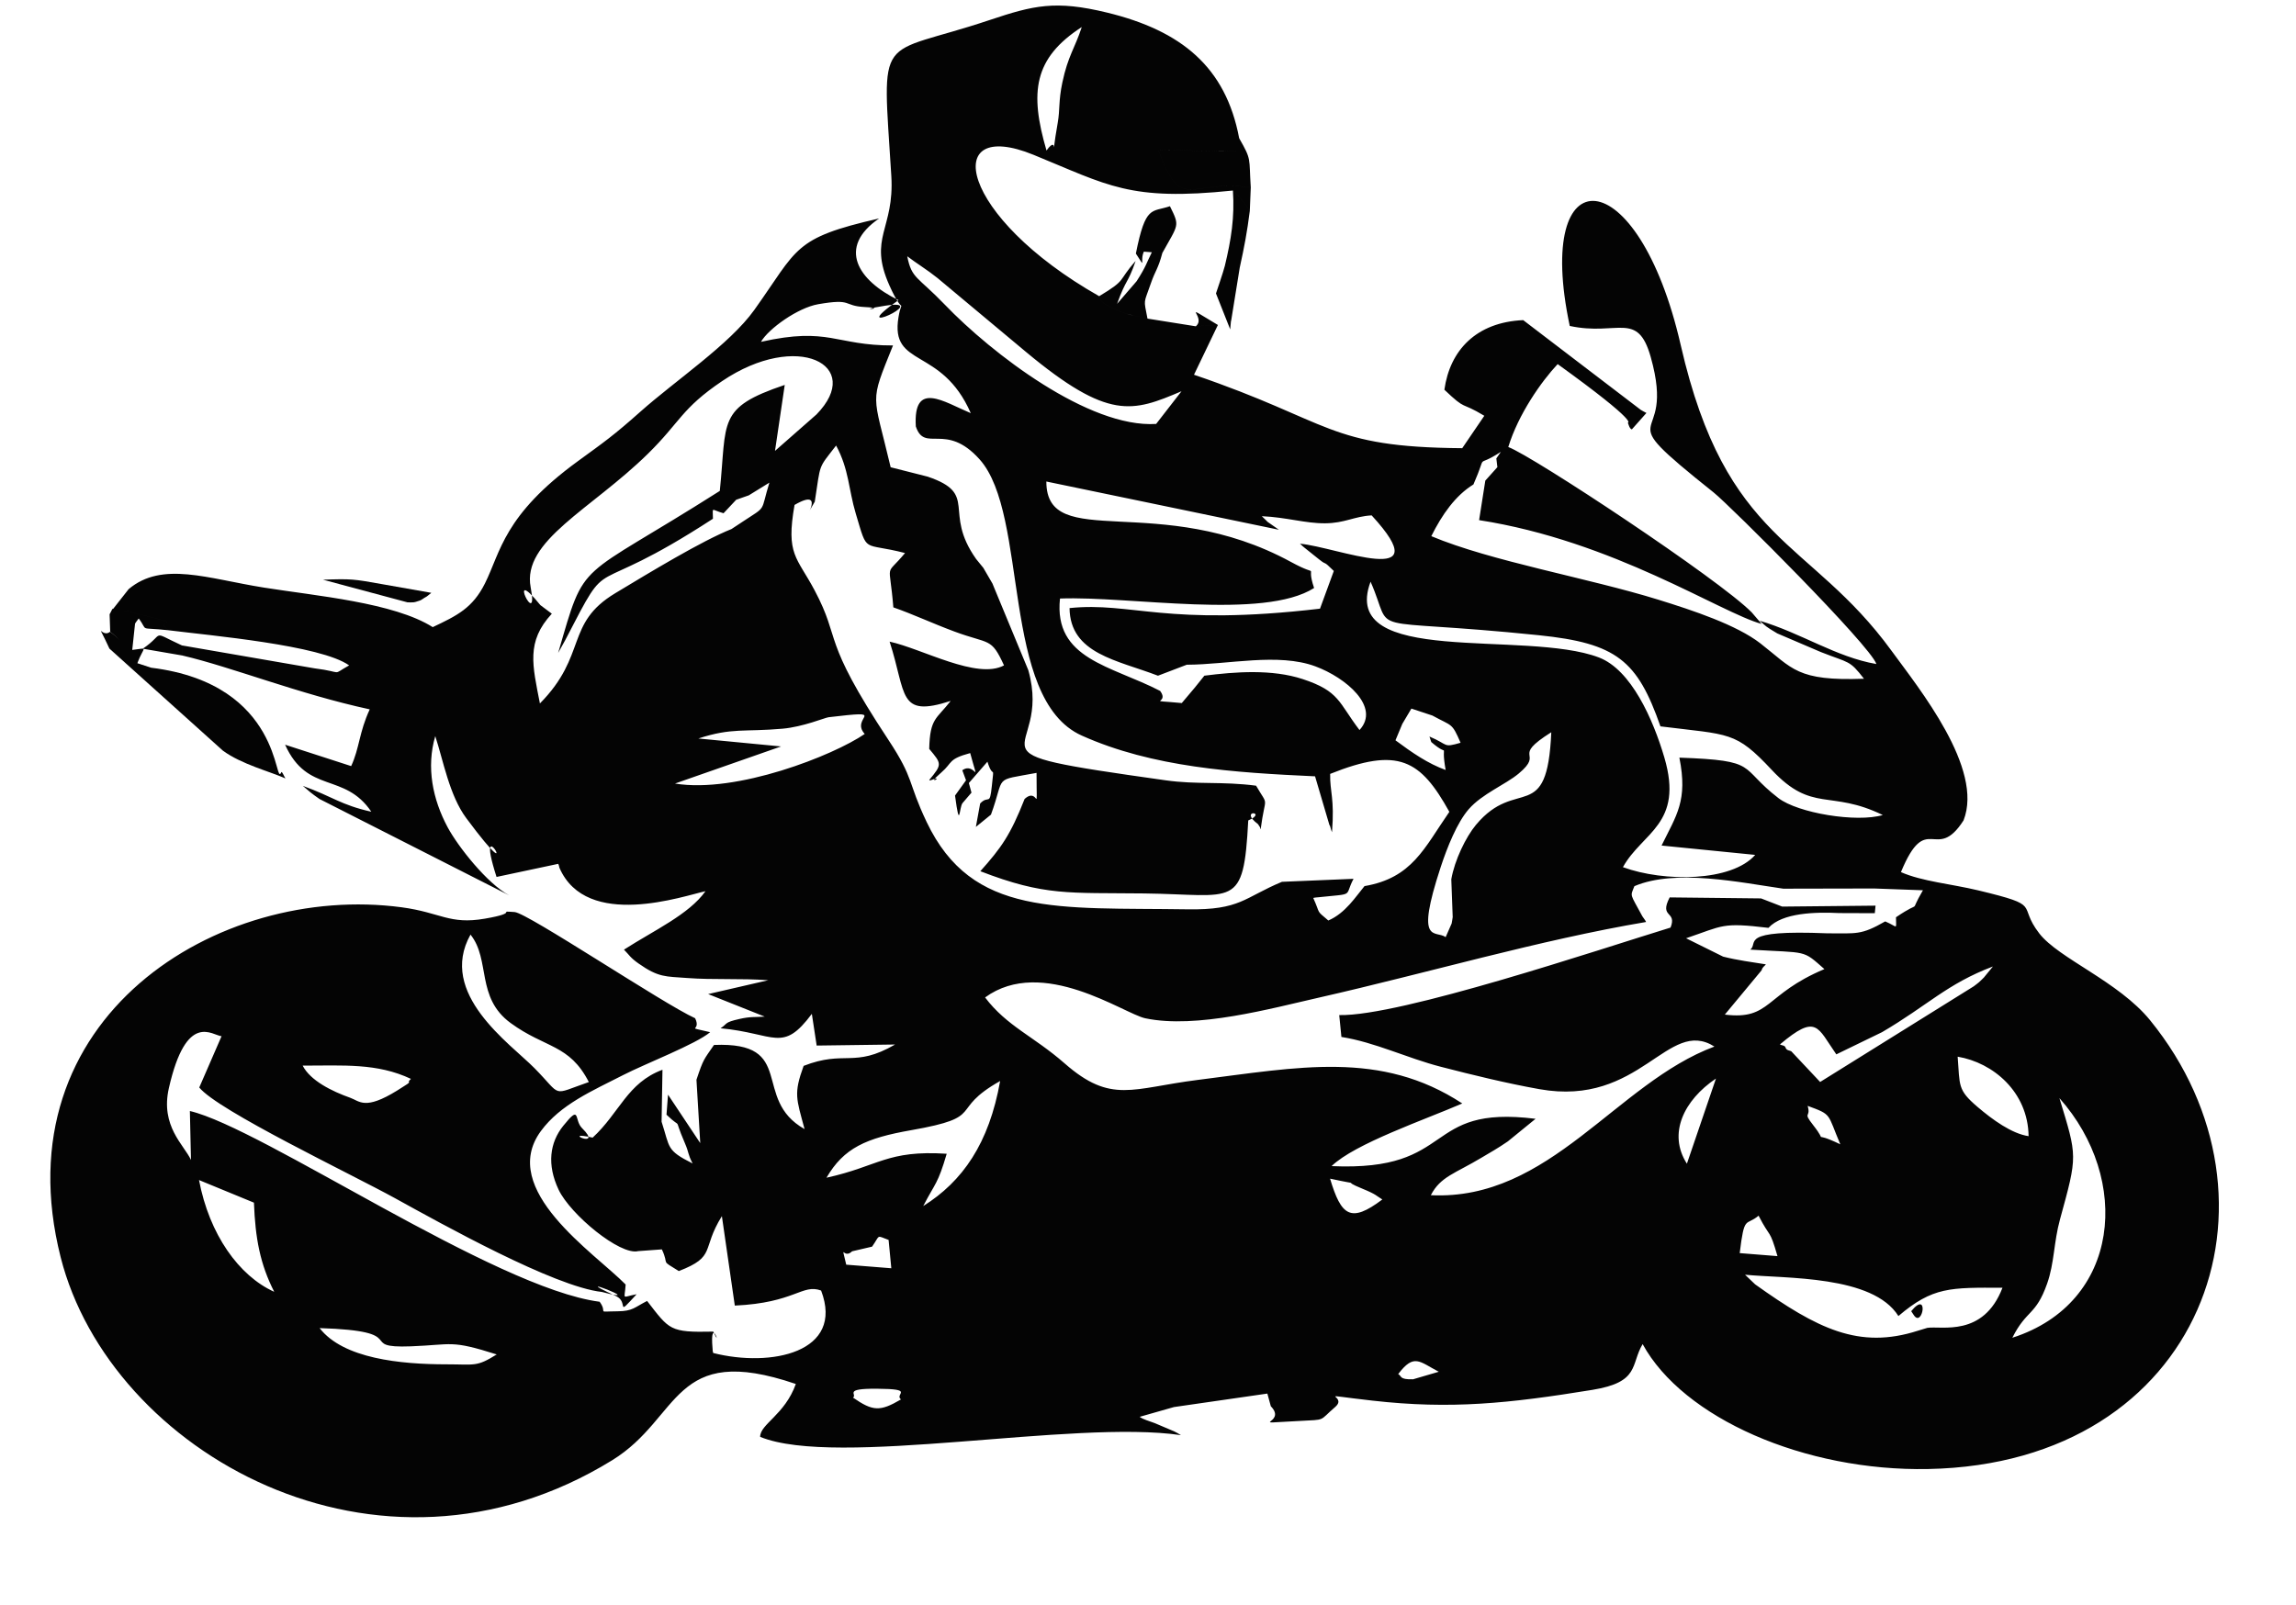 <?xml version="1.0" encoding="UTF-8"?>
<!DOCTYPE svg PUBLIC '-//W3C//DTD SVG 1.0//EN'
          'http://www.w3.org/TR/2001/REC-SVG-20010904/DTD/svg10.dtd'>
<svg clip-rule="evenodd" fill-rule="evenodd" height="25398.0" image-rendering="optimizeQuality" preserveAspectRatio="xMidYMid meet" shape-rendering="geometricPrecision" text-rendering="geometricPrecision" version="1.0" viewBox="3155.2 3530.0 36332.1 25398.0" width="36332.1" xmlns="http://www.w3.org/2000/svg" xmlns:xlink="http://www.w3.org/1999/xlink" zoomAndPan="magnify"
><g
  ><g fill="#040404" id="change1_1"
    ><path d="M17032.65 25510.31c612.66,4.64 270.23,81.17 379.49,169.28 -332.96,195.72 -445.97,187.68 -758.98,-28.91 75.25,-50.86 -167.85,-144.5 379.49,-140.37zm8483.12 -149.49c-225.93,6.34 -175.07,-52.99 -235.59,-82.09 252.3,-333.07 335.93,-196.3 642.37,-37.06l-406.78 119.15zm-15300.3 -236.69c-721.22,-0.62 -1628.22,-89.35 -2002.85,-573.58 1488.43,47.03 559.56,322.37 1445.65,288.63 667.35,-25.43 621.01,-104.85 1357.14,128.47 -322.91,199.97 -336.12,156.87 -799.94,156.48zm24627.2 -1212.13c-303.12,788.31 -967.65,599.86 -1189.02,634.92l-149.61 45.22c-933.29,299.69 -1591.39,-31.85 -2575.89,-734.17l-159.19 -152.16c646.2,63.23 2022.32,5.91 2426.7,654.16 544.79,-464.29 821.87,-450.91 1647.01,-447.97zm-1400.31 437.54c136.28,196.56 241.4,-412.26 -44.22,-66.59l44.22 66.59zm-16803.15 -1014.45l315.87 -73.62c133.41,-190.08 59.75,-180.45 261.5,-106.33l42.78 448.37 -713.3 -56.74c-84.29,-377.83 -50.09,-73.58 93.15,-211.68zm14344.1 -563.73c190.57,372.69 169.51,191.28 298.91,640.14l-597.78 -47.77c74.82,-614.74 93.61,-420.3 298.87,-592.37zm-6268.41 -426.56c224.74,91.75 215.96,110.76 314.48,170.02 -502.51,378.68 -650.14,260.1 -827.2,-329.36 587.93,125.02 122.63,0.07 512.72,159.35zm-17220.56 1631.43c-558.35,-251.6 -1027.2,-907.97 -1189.83,-1768.71l869.05 357.65c21.33,566.59 97.67,972.24 320.78,1411.06zm24781.87 -2334.57c-500.57,-240.55 -164.3,34.17 -431.05,-306.09 -171.41,-218.64 -28.87,-104.78 -85.45,-302.43 391.67,144.04 306.76,115.25 516.5,608.52zm-16042.74 528.79c274.83,-470.66 622.74,-626.38 1342.77,-752.8 1209.85,-212.44 570.69,-306.91 1405.26,-777.8 -175.58,989.68 -594.84,1589.43 -1217.35,1979.24 192.55,-371.57 230.46,-344.94 371.83,-827.82 -947.43,-61.1 -1071.8,196.72 -1902.51,379.19zm18764.99 2533.26c227.49,-451.38 370.83,-346.37 550.7,-857.3 116.14,-329.83 103.19,-651.04 203.68,-1017.23 280.36,-1021.83 274.75,-983.26 -9.12,-1918.44 1139.25,1279.61 974.53,3240.14 -745.26,3792.97zm-5149.57 -2755.1c-306.41,-477 -46.92,-1006.57 459.88,-1347.75l-459.88 1347.75zm4284.46 -1693.85c561.72,94.15 1113.62,558.39 1122.36,1258.13 -267.87,-39.73 -572.12,-262.04 -807.52,-462.66 -320.13,-272.82 -278.65,-333.46 -314.83,-795.46zm-24475.85 351.24c-105.24,101.45 103.04,-13.91 -216.16,183.89 -512.56,317.57 -596,167.89 -744.03,115.33 -291.87,-103.58 -630.74,-271.16 -752.75,-508.96 646.05,0 1178.08,-42.55 1712.94,209.74zm3021.28 3372.43c793.07,211.91 -638.05,-332.22 222.46,64.7 215.7,99.48 -19.9,349.54 327.81,-28.37 -246.77,45.99 -188.91,97.13 -173.49,-153.47 -490.06,-500.27 -2022.41,-1500.3 -1342.11,-2428.25 310.7,-423.82 816.65,-638.05 1302.5,-887.33 354.83,-182.07 1150.91,-488.41 1376.93,-678.67 -424.71,-102.54 -129.66,3.25 -237.92,-220.53 -503.7,-227.79 -2651.75,-1667.26 -2856.83,-1680.91 -303.89,-20.21 106.25,5.14 -471.66,104.97 -560.95,96.89 -696.1,-97.04 -1314.56,-180.02 -2904.24,-389.65 -6356.72,1749.46 -5396.72,5538.96 779.93,3078.74 5015.42,5498.49 8727.23,3212.7 1099.08,-676.82 943.18,-1876.35 2905.9,-1206.96 -174.38,488.59 -567.36,636.58 -564.26,836.93 1207.96,495.63 4956.13,-279.04 6658.6,-26.97 -33.86,-21.41 -78.69,-46.84 -104.67,-59.06l-312.82 -132.49c-75.75,-29.33 -185.47,-57.97 -235.72,-98.59l542.78 -154.67 1477.8 -213.26 54.81 200.58c273.75,282.79 -437.81,278.08 448.63,233.09 438.7,-24.93 302.23,8.28 569.37,-221.1 223,-192.01 -414.08,-214.78 590.67,-100.91 1236.56,140.1 2153.34,45.37 3479.57,-170.29 756.62,-123.02 600.98,-398.89 795.23,-724.5 639.86,1171.39 2563.28,2015.87 4520.06,1977.34 4364.46,-86 5818.96,-4265.76 3509.98,-7103.1 -499.96,-614.4 -1445.73,-977.23 -1752.59,-1373.11 -363.03,-468.3 78.3,-431.31 -968.03,-682.69 -425.44,-102.19 -887.64,-141.07 -1221.99,-288.7 409.06,-989.25 550.51,-132.8 990.49,-818.07 323.87,-820.47 -702.28,-2085.13 -1141.48,-2687.89 -1297.55,-1780.89 -2612.6,-1684.88 -3333.79,-4835.82 -676.54,-2956.11 -2334.99,-3022.43 -1755.92,-302.77 758.17,163.44 1072.38,-246.08 1280.5,488.94 429.31,1516.22 -767.33,739.31 996.56,2146.69 259.06,206.73 2478.19,2421.18 2575.23,2715.52 -637.74,-109.49 -1193.93,-493.5 -1848.6,-685.74 117.11,98.91 79.85,81.36 280.17,200.9l689.8 295.08c453.93,179.75 449.29,121.32 682.19,422.35 -1065.66,39.11 -1125.41,-160.58 -1638.16,-558.94 -376.78,-292.72 -1064.37,-521.52 -1622.81,-694.31 -1106.85,-342.51 -2636.64,-604.97 -3585.5,-1003.32 168.39,-339.76 381.81,-643.81 666.69,-818.73 240.89,-550.51 -0.39,-232.39 434.1,-516.15l-71.85 104.35 16.58 138.21 -190.92 212.76 -98.36 625.76c2124.17,328.79 3825.31,1467.83 4471.17,1642.99l-156.95 -182.73c-514.06,-522.57 -3458.04,-2470.96 -3852.41,-2617.52 159.23,-520.48 524.77,-1039.57 781.31,-1312.39 1334.27,962.7 1105,929.15 1105.51,927.8 8,-20.6 24.85,102.43 69.26,104.55l229.88 -258.91c-30.33,-14.57 -70.34,-37.87 -88.54,-48.58l-1861.47 -1420.87c-742.24,33.16 -1159.45,475.76 -1247.15,1101.64 362.64,344.55 238.96,174.31 631.83,412.3l-349.38 512.91c-2137.31,-15.8 -2047.33,-414.31 -4244.66,-1162.39l378.25 -787.77 -349.26 20.98 -765.02 -121.94c-151.73,-37.45 -290.02,-52.33 -434.48,-114.01 -400.86,-171.14 -283.52,-196.38 -329.75,-240.4 -2226.58,-1263.85 -2517.37,-2841.29 -1039.53,-2238.1 1185.35,483.84 1517.61,736.41 3155.57,565.66 23.93,25.39 59.1,57.67 73.82,74.17 14.72,16.5 55.54,61.33 70.11,78.04 18.9,21.68 99.52,130.47 123.56,169.01l15.11 -369.48c-979.01,-141.18 -1087.26,423.51 -1462.5,-592.41 300.42,-14.11 604.42,23.11 848.53,12.91 619.46,-25.82 253.07,116.44 430.62,-199.93 -212.14,-1127.96 -914.97,-1702.5 -2088.8,-1988.39 -820.04,-199.7 -1166.37,-114.83 -1862.24,118.11 -1802.99,603.57 -1697.44,121.59 -1553.52,2466.86 51.98,846.87 -370.33,973.37 -29.53,1733.93 240.59,536.87 202.75,146.06 143.27,501.31 -135.65,810.61 679.56,457.02 1143.69,1519.31 -427.72,-178.71 -913.26,-523.92 -869.56,210.17 141.3,424.63 472.17,-77.18 1008.34,520.25 790.48,880.76 322.33,3792.24 1617.75,4372.89 1122.94,503.36 2407.92,585.56 3691.48,644.85l228.88 776.33c6.07,-19.25 21.29,74.24 39.22,108.13 42.55,-540.85 -34.52,-632.79 -29.29,-922.93 1081.58,-433.06 1428.87,-222.66 1886.2,600.44 -399.09,575.44 -587.07,1046.14 -1342.73,1175.69 -137.32,164.26 -301.34,428.46 -572.31,544.33 -205.38,-174.34 -115.94,-86.34 -238.54,-356.61 26.91,-8.27 68.49,-9.82 83.68,-11.44 588.24,-62.54 400.05,-1.82 553.87,-291.76l-1133.17 47.54c-601.83,251.41 -656.6,448.25 -1492.34,435.3 -2053.32,-31.81 -3409.42,129.93 -4129.17,-1380.92 -306.98,-644.34 -189.92,-671.36 -605.12,-1300.1 -1083.05,-1640.01 -735.06,-1553.01 -1169.39,-2369.69 -280.86,-528.06 -455.74,-561.06 -316.57,-1349.76 548.27,-318.39 53.38,391.7 320.01,-50.94 97.36,-625.95 45.99,-511.36 337.63,-889.15 204.72,377.28 196.95,696.22 311,1076.24 195.87,652.81 93.65,447.48 779.78,625.22 -326.46,394.14 -246.04,100.34 -185.01,859.86 313.63,108.99 605.43,248.08 964.02,381.61 561.36,208.97 581.62,87.39 787.27,536.75 -426.33,231.12 -1297.05,-264.9 -1810.34,-375.86 271.28,833.61 125.46,1210.67 966.53,938.39 -224.17,289.78 -328.36,269.22 -339.72,759.25 199.23,237.65 207.28,242.75 0,492.3l13.64 6.84c275.06,-103.81 -106.67,120.28 177.13,-125.15 185.78,-160.66 101.96,-210.98 457.63,-307.68 155.06,572 80.2,125.8 -124.83,272.17l58.98 158.61 -174.07 241.67c77.57,578.3 63.5,183.23 119.43,118.19l140.83 -164.45 -41.51 -151.93 293.88 -337.94c94.35,303.31 108.3,11.13 70.34,379.68 -34.79,338.37 -48.89,137.2 -185.44,282.02l-67.83 370.45 238.81 -194.13c233.28,-636.89 17.85,-528.87 721.41,-660.89 0,752.1 44.25,200.93 -189.11,412.96 -225.17,572.35 -369.56,773.05 -700.47,1143.42 1022.91,395.41 1394.67,337.71 2591.81,351.78 1440.63,16.93 1573.27,263.47 1647.7,-1155.55 322.13,-138.56 -165.53,-183.54 154.94,59.33l32.77 51.13c0.85,-8.16 0.19,27.79 9.16,25.89 73.7,-562.49 134.7,-330.17 -72.81,-686.28 -539.84,-70.5 -931.9,-14.8 -1431.54,-85.19 -3429.33,-482.92 -1773.12,-320.13 -2172.36,-1742.16l-540.27 -1304.93c-6.5,-15.61 -20.33,-51.71 -27.06,-66.39l-145.39 -250.06c-19.75,-27.67 -91.52,-108.14 -113.35,-139.02 -535.98,-757.13 51.44,-1026.39 -766.98,-1303.73l-585.57 -148.64c-283.17,-1202.35 -340.73,-987.16 37.22,-1927.71 -915.51,2.24 -1008.15,-299.41 -2089.34,-57.24 118.3,-207.39 583.44,-539.42 903.8,-595.26 557.46,-97.2 383.43,26.32 739.57,44.48 416.17,21.22 -241.36,66.98 325,-21.56 778,-121.63 -694.4,545.25 207.39,-87.61 -644.5,-313.02 -973.48,-834.47 -306.44,-1293.03 -1368.31,312.63 -1275.29,468.89 -1975.56,1448.74 -387.3,541.89 -1251.09,1119.19 -1802.84,1610.52 -422.62,376.4 -571.03,478.55 -987.82,782.17 -1177.39,857.61 -1221.33,1435.06 -1470.61,1934.44 -195.64,391.97 -443.45,510.97 -826.69,692.46 -615.9,-388.88 -1836.89,-493.08 -2672.04,-625.95 -894.56,-142.35 -1607.82,-422.04 -2139.74,24.5l-245.38 312.32c-9.2,-21.8 -36.56,57.78 -56.11,85.8 355.99,-34.83 51.71,-109.57 495.78,3.86 779.39,199.04 169.55,65.55 435.57,248.94 667.15,83.94 2408.46,235.37 2859.22,556.04 -297.01,165.03 -63.88,107.32 -550.16,46.34l-2097.11 -362.56 6.77 159.74c789.78,184.24 1838.78,608.56 2966.43,852.51 -170.2,366.51 -160,608.87 -293.88,898.07l-1045.48 -338.41c354.33,785.8 937.34,429.5 1364.56,1060.98 -488.98,-110.15 -605.55,-236.8 -1083.78,-409.6 90.67,78.92 135.85,119.5 264.66,208.31l3001.18 1524.65c-347.37,-185.17 -808.65,-769.57 -973.21,-1075.32 -239.31,-444.72 -341.81,-954.5 -197.11,-1445.38 126.22,386.64 224.28,940.59 490.53,1298.36 971.47,1305.35 96.85,-264.98 478.97,930.89l975.37 -207.28c12.94,17.63 16.27,54.15 19.9,62.5 430.24,988.86 1977.41,441.25 2311.11,370.29 -261.54,368.36 -814.25,619.27 -1290.05,925.21 90.2,89.7 93.84,122.39 230.54,218.83 318.35,224.66 429.31,203.98 765.74,229.61 420.19,31.96 851.43,3.24 1286.65,35.56l-950.87 219.21 895.61 356.8c-163.8,10.44 -227.14,-2.4 -399.63,36.95 -249.94,56.96 -178.98,69.33 -299.25,147.29 870.25,81.51 976.88,396.96 1444.33,-228.02l76.33 501.78 1241.31 -16.5c-653.35,377.32 -793.1,82.28 -1447.58,338.06 -160.5,441.25 -115.21,515.3 14.88,1000.76 -849.53,-480.32 -112,-1386.43 -1433.4,-1331.94 -159.81,234.63 -164.02,209.98 -277.34,550.82l59.91 1002.54 -509.93 -766.52 -24.16 317c280.75,269.42 85.42,-27.52 290.3,448.4 72.46,168.35 38.92,157.96 122.86,323.57 -420.61,-212.37 -354.6,-243.41 -490.76,-660.43l13.96 -822.94c-559.05,208.51 -676.89,679.52 -1105.08,1074.43 -539.23,-120.97 185.71,200.16 -167.47,-150.34 -131.98,-130.98 -16.15,-386.29 -297.59,-36.56 -214.04,265.97 -260.65,614.94 -73.55,1010.46 185.59,392.28 973.83,1045.25 1259.48,972.55l374.58 -27.4c125.22,266.98 -38.84,153.9 267.99,343.12 600.95,-231.93 350.74,-338.87 681.72,-869.28l204.56 1415.77c954.23,-43.37 1064.89,-348.96 1365.61,-238.23 373.23,982.33 -795.46,1220.48 -1706.53,988.74 -10.01,-18.9 -10.01,-55.61 -10.67,-63.26 -49.62,-564.93 158.74,38.73 10.67,-275.33 -692.24,14.57 -689.95,-25.39 -1047.02,-485.39 -201.36,102.38 -226.67,161.7 -466.57,163.79 -359.43,3.13 -145.01,39.11 -284.38,-151 -1661.62,-214.77 -5341.3,-2750.96 -6484.11,-3019.03l17.35 774.59c-109.3,-238.19 -487.05,-533.39 -349.66,-1137.85 278.74,-1226.24 689.76,-830.56 833.46,-820.82l-352.75 811.7c293.22,364.72 2404.21,1370.13 3102.24,1754.92 731.58,403.29 2515.44,1399.57 3268.08,1481.2zm20257.06 -4111.24c725.98,-425.06 1026.78,-764.12 1755.5,-1039.96l-142.93 174.61c-21.76,21.03 -53.3,53.53 -78.19,75.33 -24.19,21.18 -57.66,44.33 -83.48,64.66l-2429.6 1513.36 -456.48 -485.58c-18.43,-12.67 -75.4,-11.13 -89.08,-54.95 -13.72,-44.06 -61.22,-34.48 -90.36,-54.04 583.21,-491.34 589.97,-274.29 892.02,157.49l722.61 -350.93zm-22335.38 -1544.7c319.89,399.85 82.44,996.09 635.54,1400.08 550.51,402.06 927.8,331.76 1237.1,933.79 -609.26,210.6 -410.33,236.19 -860.13,-219.76 -384.2,-389.38 -1536.36,-1179.51 -1012.51,-2114.11zm20774.75 -726.78l1435.83 -2.94 772.96 27.98c-247.35,421.19 26.17,120.74 -426.68,427.33 0,209.4 36.68,153.71 -170.4,65.55 -386.33,221.69 -454.51,187.72 -914.43,188.68 -1433.78,-59.29 -1081.27,155.41 -1221.56,257.94 919.95,55.85 819.93,-3.28 1173.76,308.19 -953.38,400.74 -844.2,810.07 -1575.93,720.29l582.59 -701.97c12.33,-52.06 44.68,-62.45 67.56,-93.29 -219.44,-35.02 -451.84,-65.59 -676.58,-122.25l-586.57 -290.79c589.93,-199.42 557.81,-254.22 1303.57,-164.8 222.43,-241.05 744.22,-252.3 1121.66,-234.01l561.26 2.04 11.56 -119.42 -1477.3 14.8 -333.85 -129.4 -1446.42 -16.04c-172.41,331.6 121.05,207 13.72,477.73 -1116.63,341.69 -4278.08,1406.73 -5242.71,1385.01l34.4 346.1c532.23,83.86 1034.35,333.03 1574.46,472.32 506.22,130.59 1037.63,260.76 1557.88,353.86 1602.68,286.74 2029.74,-1143.57 2770.29,-674.26 -1554.63,579.34 -2602.55,2443.63 -4487.29,2352.89 150,-294.31 386.26,-344.44 799.87,-592.83 140.68,-84.48 254.15,-145.74 418.37,-258.83l439.05 -357.69c-1809.22,-225.79 -1229.37,838.94 -3228.05,748.7 366.66,-356.11 1481.21,-736.02 2068.05,-991.61 -1290.17,-845.39 -2589.69,-572.85 -4188.26,-372.18 -1035.32,129.93 -1365.96,384.32 -2102.91,-260.96 -495.36,-433.75 -913.3,-587.03 -1259.94,-1044.9 908.74,-662.05 2196.74,258.91 2535.77,330.13 810.65,170.29 1984.68,-154.56 2767.51,-332.18 1672.21,-379.42 3475.39,-908.74 5156.83,-1192.31 -14.72,-32.66 -48.69,-70.5 -59.02,-89.78 -198.3,-370.76 -194.52,-304.59 -125.99,-477.31 652.5,-277.54 1675.11,-57.59 2356.94,40.2zm-5232.31 449.4c-1.43,26.75 -14.42,80.59 -16.97,102.54l-94.61 214.92c-160.63,-117.18 -489.79,140.95 -77.61,-1111.14 103.58,-314.56 259.37,-703.29 442.8,-913.73 213.3,-244.69 581.35,-389.27 790.71,-564.07 418.99,-349.77 -139.98,-239.93 515.69,-653.97 -64.43,1487.93 -546.92,689.76 -1193.04,1467.25 -158.61,190.89 -336.9,557.54 -389.19,860.24l22.22 597.97zm-905.65 -2797.73l108.06 -259.68 143.81 -242.44 332.8 110.38c316.61,174.77 304.75,105.67 445.46,430.67 -285.46,82.28 -181.65,31.61 -492.39,-98.56l28.83 87.23c320.32,276.65 137.47,-60.87 227.48,442.1 -277.22,-99.68 -530.68,-273.37 -794.07,-469.7zm-11030.87 -28.64c532.07,-174.07 720.48,-101.3 1331.01,-155.09 326.78,-28.8 673.15,-175 729.42,-181.61 993.19,-117.22 328.01,-4.37 571.73,264.81 -493.81,339.99 -2029.05,945.58 -3002.3,784.88l1678.78 -587.23 -1308.64 -125.76zm16723.26 1842.33c-374.42,426.57 -1442.44,432.21 -2093.05,194.25 303.74,-551.2 967.33,-677.89 655.17,-1737.02 -178.06,-604.19 -524.5,-1387.37 -1035.94,-1582.31 -1165.98,-444.46 -4120.24,159.62 -3612.67,-1198.99 392.9,890.65 -213.42,551.67 2663.46,847.29 1231.53,126.54 1558.46,399.94 1923.54,1442.48 1104.19,137.82 1183.42,72.04 1763.07,690.77 641.83,685.12 917.94,305.63 1755.53,712.76 -415.94,122.28 -1342.57,-30.41 -1652.3,-268.64 -639.98,-492.23 -289.59,-595.19 -1566.7,-639.87 136.35,683.15 -46.61,909.74 -281.75,1391.42l1481.63 147.87zm-9450.46 -2835.99l455.48 -173.96c659.49,-1.7 1445.41,-192.47 2035.46,25.89 480.83,177.98 1035.55,643.39 697.76,1007.69 -333.03,-436.69 -312.74,-613.51 -898.27,-806.06 -486.28,-159.93 -1066.58,-116.68 -1556.57,-53.95 -26.43,32.62 -60.49,75.98 -78.72,98.32 -17.55,21.49 -56.78,71 -75.87,94.31l-202.91 240.43c-613.39,-57.55 -180.72,23.88 -342.04,-191.74 -773.67,-401.91 -1687.51,-500.11 -1585.01,-1462.61 1106.08,-42.4 3217.76,343.04 4021.03,-166.69 -147.29,-433.13 133.65,-140.02 -365.46,-411.88 -2083.2,-1134.53 -3871.19,-144.89 -3871.58,-1273.58l3680.12 763.69c-279.82,-198.11 -108.64,-64.28 -270.27,-214.77 396.11,17.63 685.59,114.71 1001.12,112.43 314.63,-2.28 457.59,-109.53 736.98,-125.15 1084.09,1179.52 -549.31,501.5 -1134.06,447.79 22.53,24.27 58.63,53.06 74.16,66.09l227.87 182.19c147.13,116.92 39,-6.99 233.13,183.47l-218.6 596.89c-2441.59,286.19 -2978.26,-110.77 -3963.22,-9.28 8.51,725.24 757.17,823.29 1399.46,1070.49zm-6571.57 -2438.41l-177.2 116.83c-475.46,189.88 -1288.81,684.24 -1839.21,1015.45 -799.17,480.87 -435.65,977.96 -1192.54,1745.18 -116.76,-603.31 -221.54,-977.73 188.72,-1420.69l-181.57 -135.89c-560.56,-693.4 -14.61,438.43 -153.24,-280.86 -141.88,-735.98 957.52,-1232.47 1856.41,-2115.74 513.75,-504.83 527.17,-712.91 1173.1,-1149.02 1189.26,-802.97 2256.11,-253.65 1493.46,527.63l-656.76 577.06 154.17 -1044.24c-1077.64,364.11 -912.3,565.43 -1027.67,1677.89 -2295.22,1457.86 -2114.62,1041.19 -2557.92,2564.1l111.23 -201.13c766.32,-1475.99 272.51,-578.19 2338.12,-1922.61 0,-198.16 -39.15,-145.24 167.77,-87l200.36 -213.61 199.07 -69.65 325.93 -201.01c-148.03,481.95 -30.65,358.58 -422.24,617.3zm3197.59 -3435.56c-431.05,-448.7 -523.57,-406.12 -593.68,-764.93 140.1,107.25 322.83,218.87 477.85,343.74l1402.79 1171.75c1308.76,1089.08 1683.96,949.98 2459.4,620.93l-401.52 517.27c-1063.42,67.94 -2602.63,-1116.17 -3344.84,-1888.76zm1609.98 -2438.64c-270.46,-923.78 -203.33,-1461.19 558.17,-1954.5 -111.2,340.65 -217.63,453.11 -307.53,878.52 -62.34,295.04 -35.83,425.52 -72.96,636.73 -131.68,748.51 36.02,138.98 -177.67,439.24zm3232.26 585.02c-30.69,-478.47 17.47,-428.34 -183.35,-779.43 -177.55,316.38 188.83,174.11 -430.62,199.93 -244.11,10.2 -548.11,-27.02 -848.53,-12.91 375.24,1015.92 483.49,451.22 1462.5,592.41zm-15.11 369.48c-24.04,-38.54 -104.67,-147.33 -123.56,-169.01 -14.57,-16.7 -55.39,-61.53 -70.11,-78.04 -14.72,-16.5 -49.89,-48.78 -73.82,-74.17 28.64,425.64 -27.55,774.71 -127.35,1191.07 -22.53,93.95 -140.22,433.83 -140.68,437.81l225.24 568.79c5.21,-44.64 11.4,-152.66 14.57,-134.07l135.93 -841.22c74.7,-342.12 115.98,-557.66 159.78,-901.17zm-854.29 1827.57l349.26 -20.98c-638.4,-383.63 -169.2,-129.63 -349.26,20.98zm-1529.25 -476.34c46.22,44.02 -71.11,69.26 329.75,240.4 144.47,61.68 282.75,76.56 434.48,114.01 -61.91,-322.68 -61.72,-223.23 55.16,-562.1 69.64,-201.9 111.07,-216.32 180.18,-476.73l-166.38 -10.93c-80.82,159.31 -86.57,219.83 -241.13,458.49l-308.76 358.04c149.3,-412.88 159.78,-295.77 293.61,-678.7 -294.19,330.52 -127.04,286.81 -576.91,557.54zm580.57 -674.92c171.83,261.19 56.2,126.07 126.31,-30.3l-126.31 30.3zm0 0l126.31 -30.3 126.31 9.86 166.38 10.93c256.86,-463.43 278.85,-417.94 119.97,-739.8 -289.87,99.24 -384.91,-25.4 -538.96,749.31zm-15308.38 5962.2c-266.02,-183.39 343.82,-49.9 -435.57,-248.94 -444.07,-113.43 -139.79,-38.69 -495.78,-3.86l9.39 275.44c579.55,479.87 52.28,581.41 429.27,498.57l217.83 71.5 -217.83 -71.5c102.57,-271.81 186.36,-240.86 -80.5,-209.79l44.26 -414.58c6.95,-18.36 39.03,-55.27 58.09,-83.22 161.67,213.04 -24.93,133.61 470.85,186.37zm218.72 399.55l-6.77 -159.74c-513.09,-235.8 -251.79,-195.64 -618.14,52.18l624.91 107.56z"
      /><path d="M5546.11 14098.2l-217.83 -71.5 -80.5 -209.78 -348.76 -288.78c-134.5,114.56 -240.12,-226.06 -12.13,267.72l1795.76 1615.47c295.04,216.05 742.24,328.94 989.25,439.24 -21.8,-32.43 -55.04,-120 -64.93,-97.55 -116.91,265.05 34.51,-1398 -2060.85,-1654.81z"
      /><path d="M9979.99 12912.97l-785.3 -138.32c-439.32,-78.57 -480.28,-85.76 -928.07,-69.14l1335.04 357.81c31.5,0.31 73.05,3.44 102.23,-0.58 28.33,-3.87 70.53,-20.44 95.27,-27.52 26.01,-7.38 69.18,-44.41 89.74,-52.91 22.61,-9.39 60.83,-46.11 91.09,-69.33z"
    /></g
  ></g
></svg
>

